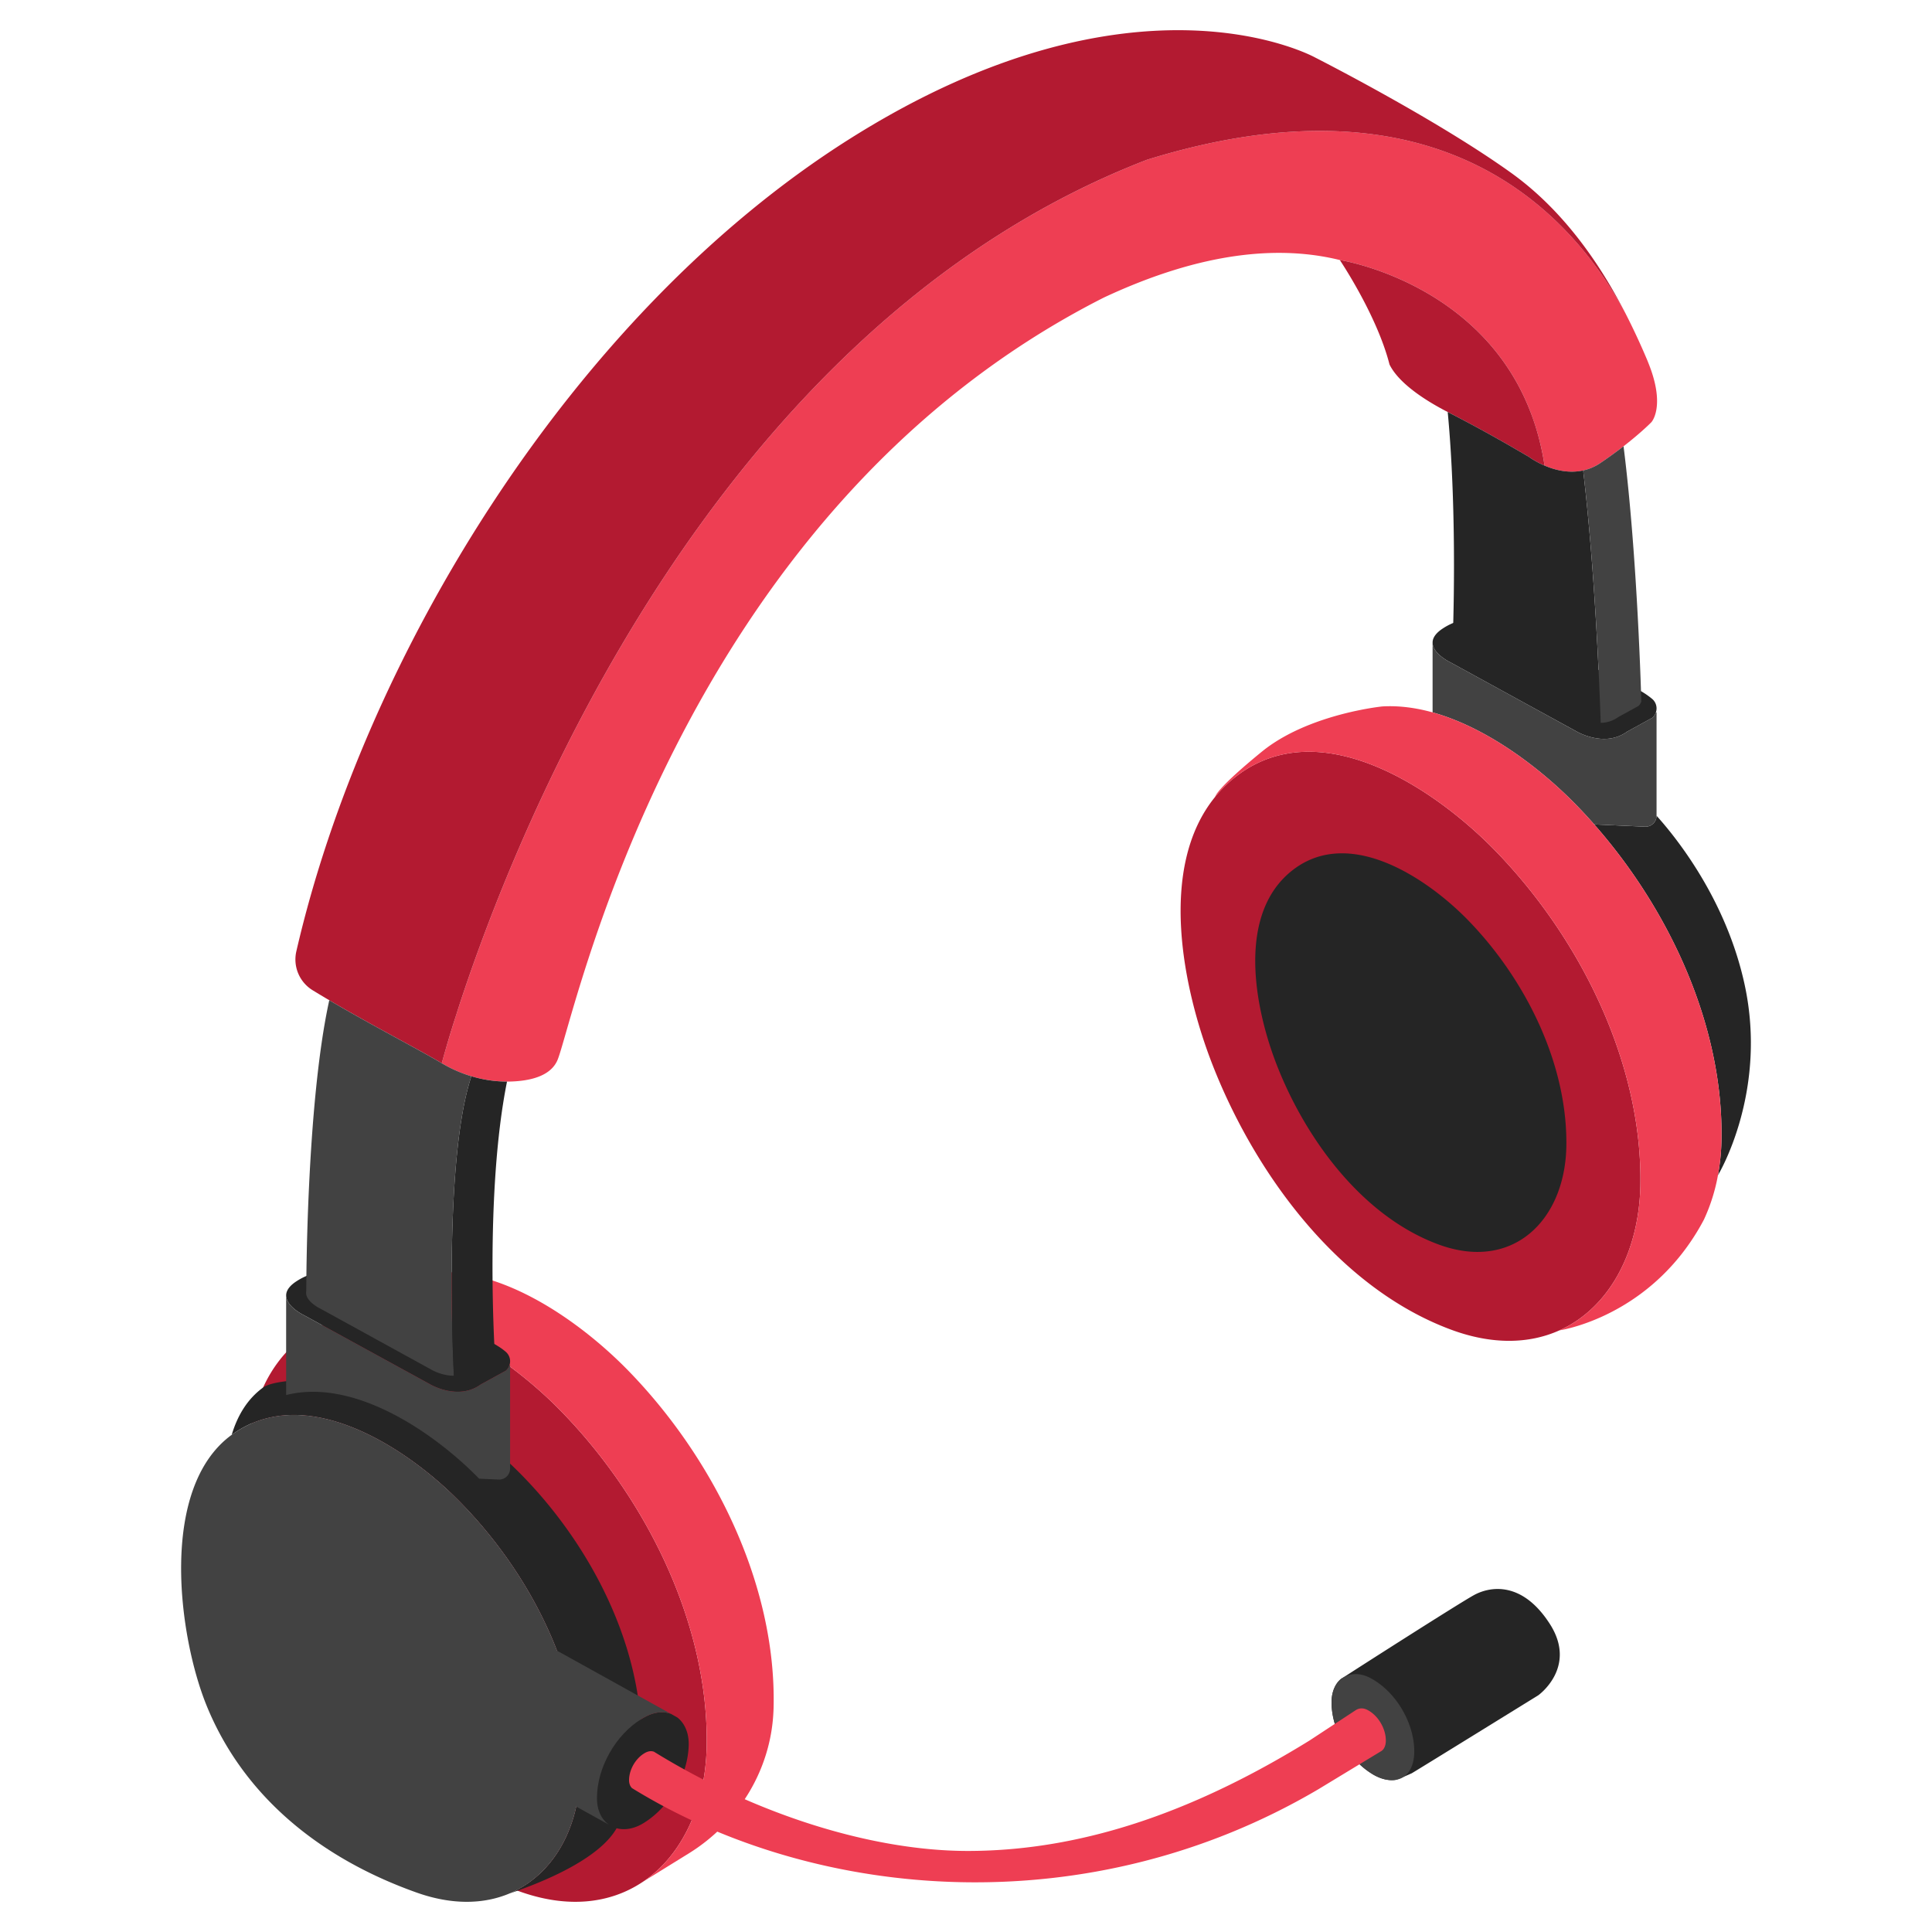 <svg viewBox="0 0 128 128" fill="none" xmlns="http://www.w3.org/2000/svg"><path d="M101.912 112.319s-8.29 5.125-8.383 5.166c-.178.079-.352.157-.522.228a9.69 9.69 0 0 1-.52.204c-.48.082-1.05-.058-1.597-.402-1.518-.938-2.61-2.819-2.669-4.594-.03-.744.206-1.356.64-1.701.023-.015.044-.026.06-.036l.035-.02.045-.029.017-.011c.698-.457 7.663-4.915 8.652-5.453 1.046-.566 3.174-.946 5.015 1.926 1.838 2.872-.773 4.722-.773 4.722Z" fill="#252525"/><path d="M93.698 115.996c.014.768-.238 1.41-.69 1.717a1.312 1.312 0 0 1-.52.204c-.48.082-1.052-.058-1.598-.402-1.518-.938-2.61-2.819-2.669-4.594-.03-.744.206-1.356.64-1.701.023-.015.044-.026.06-.036a.832.832 0 0 1 .08-.049l.017-.011c.063-.034.151-.074.265-.114.451-.171 1.01-.123 1.596.212.053.027.104.058.155.089 1.546.945 2.649 2.894 2.664 4.685Z" fill="#424242"/><path d="M46.818 115.787c-.103 3.915-1.667 7.18-4.245 8.9l-.044.028c-2.14 1.408-4.971 1.759-8.242.548l-.008-.003c-.022-.007-.045-.017-.067-.026 2.558-1.308 4.129-4.179 4.225-7.676.149-6.578-3.287-13.308-7.963-18.058-.123-.123-.246-.247-.369-.368-2.89-2.833-8.004-6.292-12.42-5.172a6.54 6.54 0 0 0-1.019.345c.173-.83.422-1.627.765-2.378.59-1.296 1.456-2.448 2.665-3.366a7.626 7.626 0 0 1 3.084-1.421c5.023-1.048 10.73 3.011 13.99 6.352 5.63 5.767 9.824 14.127 9.648 22.295Z" fill="#B31A31"/><path d="M42.485 115.741c-.056 2.057-.622 3.896-1.602 5.33l-.006.011c-1.076 1.955-4.465 3.423-6.59 4.181-.187.067-.364.127-.528.183a6.18 6.18 0 0 0 .453-.212c2.558-1.308 4.129-4.179 4.225-7.676.149-6.578-3.287-13.308-7.963-18.058-.123-.123-.246-.247-.369-.368-2.89-2.833-8.004-6.292-12.42-5.172a6.54 6.54 0 0 0-1.019.345 6.935 6.935 0 0 0-1.307.75l-.007.005c.388-1.296 1.051-2.384 2.079-3.133.74-.539 3.509-.575 4.328-.432 6.304 1.108 9.505 2.986 12.394 5.82.123.12.246.244.37.368 4.674 4.75 8.11 11.48 7.962 18.058Z" fill="#252525"/><path d="M51.254 113.086a10.24 10.24 0 0 1-.016.393c-.198 3.825-2.335 7.292-5.606 9.315l-3.06 1.893c2.579-1.72 4.143-4.985 4.246-8.9.176-8.168-4.018-16.528-9.648-22.295-3.26-3.34-8.967-7.4-13.99-6.352a8.511 8.511 0 0 1 1.352-1.282c5.566-4.23 13.12.881 17.074 4.931 5.63 5.769 9.824 14.129 9.648 22.297Z" fill="#EE3E53"/><path d="M38.438 117.558c-.097 3.497-1.668 6.368-4.226 7.676a6.18 6.18 0 0 1-.453.212c-1.703.717-3.796.779-6.151-.057-6.481-2.301-11.507-6.459-13.92-12.389-1.865-4.584-3.187-14.4 1.664-17.94l.007-.004a6.935 6.935 0 0 1 1.307-.751 6.574 6.574 0 0 1 1.019-.345c4.416-1.12 9.53 2.339 12.42 5.172.123.12.246.245.37.368 4.675 4.75 8.11 11.48 7.962 18.058Z" fill="#424242"/><path d="M108.678 78.62c-.118 4.451-2.123 8.062-5.363 9.52-1.98.89-4.423.975-7.177-.046-7.504-2.784-13.02-10.402-15.815-17.575-1.949-5.002-3.63-13.054.184-17.725a8.41 8.41 0 0 1 1.448-1.4c5.566-4.23 13.121.88 17.074 4.931 5.63 5.767 9.824 14.127 9.649 22.296Z" fill="#B31A31"/><path d="M103.773 76.033c.118-5.526-2.72-11.183-6.528-15.086-2.675-2.74-7.788-6.2-11.554-3.337-3.806 2.894-2.567 9.187-1.103 12.941 1.891 4.854 5.623 10.01 10.702 11.892 4.908 1.82 8.355-1.556 8.483-6.41Zm10.046 1.829-.001.003a14.47 14.47 0 0 0 .233-2.265c.164-7.567-3.425-15.299-8.43-20.98h.003l3.364.15a.728.728 0 0 0 .763-.725c1.392 1.548 4.627 5.621 5.834 11.184 1.557 7.172-1.766 12.633-1.766 12.633Zm-4.108-30.675a.846.846 0 0 1-.237.367l-1.674.92c-1.521 1.101-3.389-.035-3.389-.035l-8.287-4.54s-1.211-.567-1.211-1.324c0-.05.004-.1.015-.152.055-.246.245-.51.648-.776 1.764-1.17 3.645-.501 3.645-.501s7.645 3.681 9.238 4.506a5.19 5.19 0 0 1 1.01.66.824.824 0 0 1 .242.875Z" fill="#252525"/><path d="M109.751 47.2v6.845a.728.728 0 0 1-.763.724l-3.364-.15h-.003a31.104 31.104 0 0 0-1.218-1.314 28.06 28.06 0 0 0-3.805-3.256c-1.74-1.234-3.696-2.296-5.685-2.852v-4.622c0 .757 1.21 1.323 1.21 1.323l8.288 4.541s1.868 1.136 3.389.034l1.674-.92a.846.846 0 0 0 .237-.366l.04.014Z" fill="#424242"/><path d="M33.756 90.44a.845.845 0 0 1-.236.368l-1.674.92c-1.521 1.102-3.39-.035-3.39-.035l-8.287-4.54s-1.21-.567-1.21-1.324c0-.05.004-.1.015-.152.054-.246.244-.51.647-.776 1.764-1.17 3.645-.501 3.645-.501s7.646 3.681 9.238 4.506c.464.242.787.465 1.01.66a.824.824 0 0 1 .242.875Z" fill="#252525"/><path d="M33.795 90.454V97.3a.727.727 0 0 1-.761.724l-1.288-.057a41.327 41.327 0 0 0-.369-.368c-2.89-2.833-8.004-6.292-12.42-5.173l.001-6.596c0 .757 1.211 1.323 1.211 1.323l8.287 4.541s1.869 1.136 3.39.034l1.674-.92a.845.845 0 0 0 .236-.366l.039.013Z" fill="#424242"/><path d="M114.051 75.6a14.47 14.47 0 0 1-.233 2.265 12.083 12.083 0 0 1-.923 2.926l-.005.01a15.09 15.09 0 0 1-1.49 2.297c-3.386 4.296-7.893 5.013-8.085 5.042 3.24-1.458 5.245-5.069 5.363-9.52.175-8.168-4.019-16.528-9.649-22.295-3.953-4.051-11.508-9.16-17.074-4.93a8.378 8.378 0 0 0-1.448 1.399c.005-.036.112-.56 3.086-2.988 1.92-1.568 4.554-2.348 6.27-2.715l.343-.07c.11-.022.215-.042.315-.059.046-.01.093-.017.138-.025l.142-.024a16.768 16.768 0 0 1 .775-.11h.016l.017-.002c1.09-.059 2.203.09 3.304.396 1.99.556 3.945 1.618 5.685 2.852a28.06 28.06 0 0 1 3.805 3.256c.414.424.821.862 1.218 1.314 5.005 5.682 8.594 13.414 8.43 20.981Zm-4.641-47.63s-.632.654-1.846 1.597a29.69 29.69 0 0 1-1.538 1.112c-1.324.893-2.755.572-3.695.168a16.872 16.872 0 0 0-.964-3.636c-3.342-8.541-12.559-9.977-12.6-9.983-3.968-.978-9.085-.579-15.632 2.485C44.592 34.162 37.95 68.067 36.912 70.285c-.44.945-1.604 1.28-2.796 1.356-.175.011-.35.017-.525.017a8.505 8.505 0 0 1-4.303-1.206l-.019-.01a55.151 55.151 0 0 1 .324-1.15l.081-.273a91.68 91.68 0 0 1 .711-2.28C34.12 55.258 47.254 21.67 75.99 10.584c19.107-5.922 27.888 3.181 31.659 10.095l.04.076a46.462 46.462 0 0 1 1.436 3.084c.02.048.039.093.057.14a.597.597 0 0 0 .021.053c.071.183.138.363.2.535.854 2.491.008 3.401.008 3.401Z" fill="#EE3E53"/><path d="M102.331 30.847c-.634-.272-1.043-.582-1.043-.582l-1.073-.624a95.91 95.91 0 0 0-4.3-2.344l-.012-.006c-1.317-.678-3.195-1.828-3.844-3.141-.828-3.263-3.285-6.91-3.293-6.922.042.006 9.259 1.441 12.601 9.983.429 1.091.76 2.3.964 3.636Z" fill="#B31A31"/><path d="M109.402 24.568a9.834 9.834 0 0 0-.2-.536c.071.184.138.364.2.536Z" fill="#EE3E53"/><path d="M107.648 20.68c-3.771-6.913-12.552-16.017-31.659-10.095-28.735 11.086-41.87 44.674-45.604 56.153a54.01 54.01 0 0 0-.15.47 71.886 71.886 0 0 0-.966 3.234c-1.725-1.02-4.625-2.505-7.454-4.174-.37-.219-.74-.44-1.104-.663a2.394 2.394 0 0 1-1.077-2.58C24.11 43.584 37.864 20.82 56.32 9.186 75.315-2.788 87.147 3.818 87.147 3.818s7.94 4.025 12.973 7.637c3.595 2.58 5.983 6.236 7.528 9.225Z" fill="#B31A31"/><path d="M102.331 30.847c-.634-.272-1.043-.582-1.043-.582l-1.073-.624a95.91 95.91 0 0 0-4.3-2.344c.662 7.01.334 14.985.334 14.985a.542.542 0 0 0-.013.12c0 .605.967 1.057.967 1.057l7.309 4.019s.704.428 1.539.411c-.081-2.44-.382-10.14-1.163-16.72-.958.212-1.883-.032-2.557-.322Z" fill="#252525"/><path d="M107.564 29.567a29.69 29.69 0 0 1-1.538 1.112c-.376.254-.76.407-1.138.49.781 6.579 1.083 14.279 1.163 16.72a2.02 2.02 0 0 0 1.166-.383l1.335-.734a.676.676 0 0 0 .189-.294s-.243-9.532-1.177-16.911ZM31.232 71.305a8.714 8.714 0 0 1-1.944-.853l-.019-.01c-1.725-1.02-4.625-2.505-7.454-4.174-1.535 6.976-1.523 19.268-1.523 19.268a.648.648 0 0 0-.012.12c0 .605.967 1.057.967 1.057l7.31 4.019s.687.418 1.508.412h.006c-.065-1.28-.673-14.346 1.161-19.839Z" fill="#424242"/><path d="M33.591 71.658a8.264 8.264 0 0 1-2.359-.353c-1.834 5.493-1.226 18.558-1.161 19.839a2.034 2.034 0 0 0 1.19-.384l1.335-.734a.676.676 0 0 0 .19-.294s-.683-10.673.805-18.074Zm12.036 44.01c-.065 1.969-1.277 4.056-2.96 5.098-.845.533-1.704.542-2.304.136-.504-.339-.828-.967-.812-1.822.017-1.988 1.239-4.151 2.956-5.199.056-.032.114-.068.172-.099.649-.371 1.27-.422 1.77-.235.258.144.417.234.437.248.483.38.775 1.046.741 1.873Z" fill="#252525"/><path d="M44.449 113.547c-.5-.187-1.121-.136-1.77.235-.058.031-.116.067-.172.099-1.717 1.048-2.94 3.211-2.956 5.199-.016.855.308 1.483.812 1.822l-7.43-4.115-.226-.125-.005-.003c-.509-.336-.837-.968-.822-1.827.017-1.988 1.24-4.151 2.957-5.199.056-.032.113-.068.17-.099.664-.379 1.296-.424 1.805-.223l.357.198c1.308.725 5.843 3.236 7.28 4.038Z" fill="#424242"/><path d="M91.815 115.295c.006.319-.1.585-.287.712l-.051.029-4.143 2.513c-15.142 8.911-33.038 7.467-45.235.057a14.258 14.258 0 0 1-.23-.141c-.122-.12-.195-.306-.192-.543.007-.67.42-1.4.998-1.752a.585.585 0 0 1 .058-.035c.218-.125.428-.142.596-.078l.171.105c6.857 4.191 14.475 6.468 20.617 6.468 8.159 0 15.7-3.03 22.644-7.317l3.045-2.001.025-.016.033-.02.008-.005a.633.633 0 0 1 .11-.046c.187-.071.419-.051.662.087l.065.038c.642.392 1.1 1.2 1.106 1.945Z" fill="#EE3E53"/></svg>